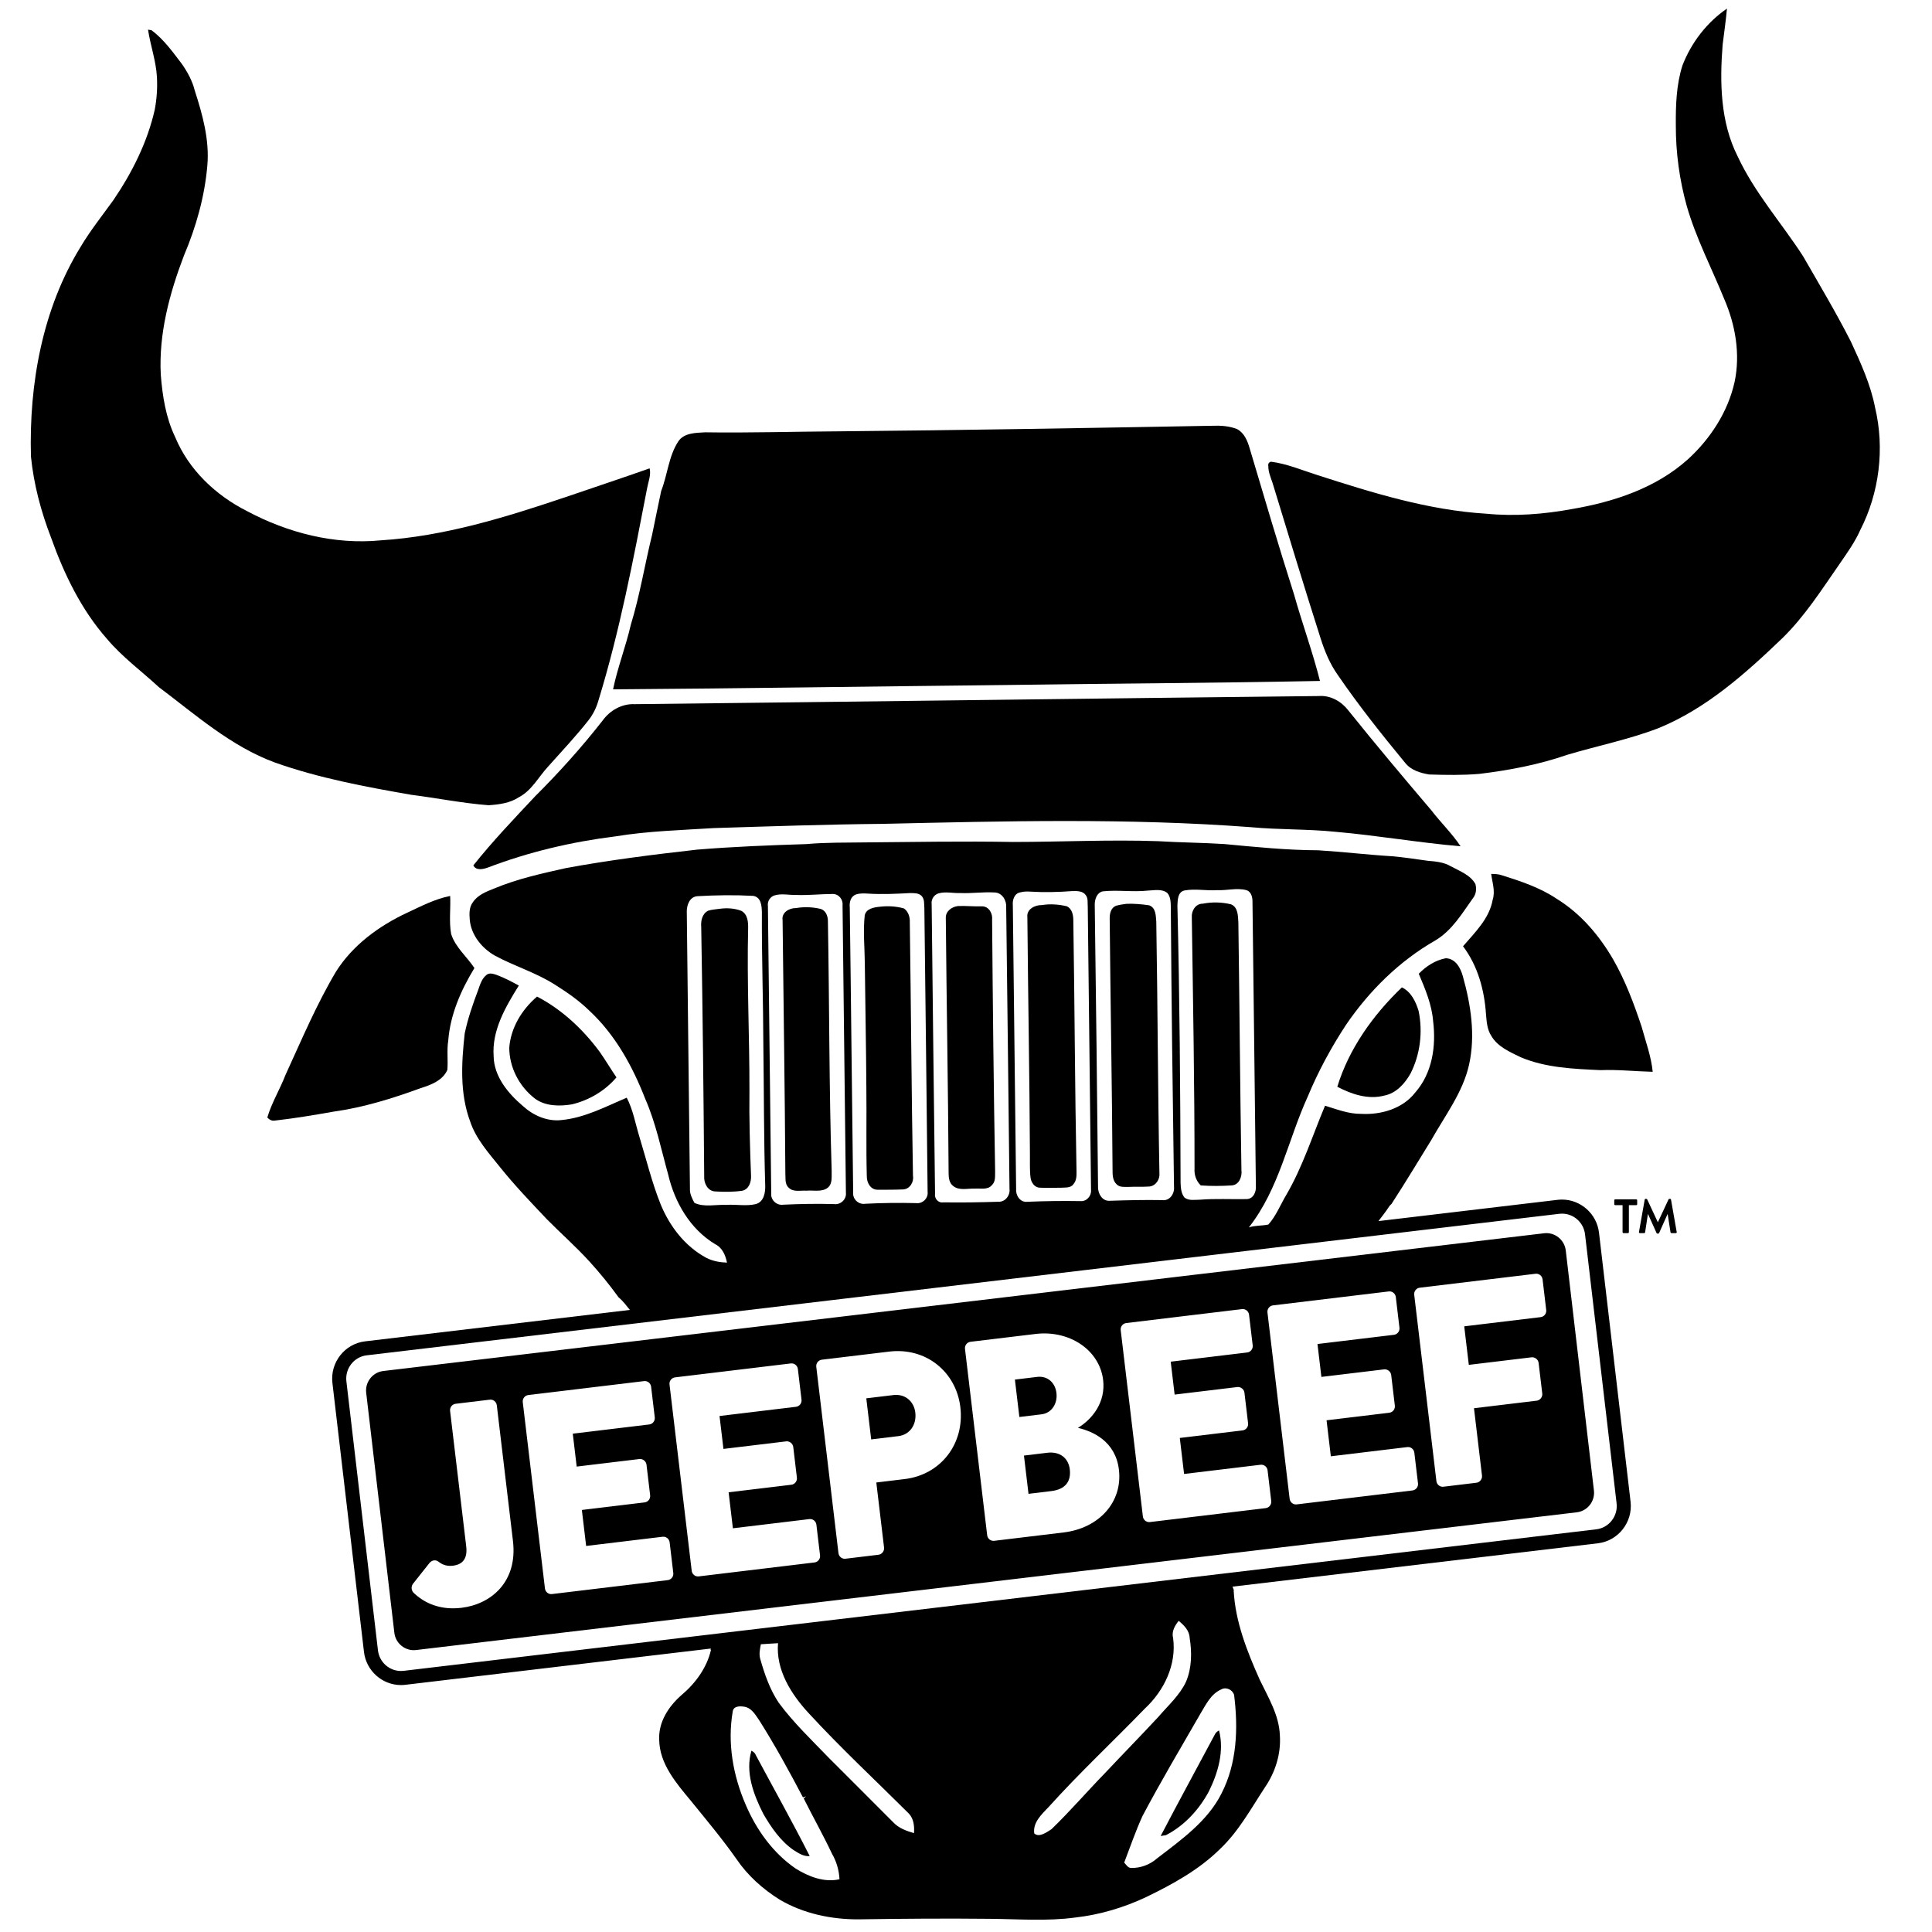 <?xml version="1.0" encoding="utf-8"?>
<!-- Generator: Adobe Illustrator 16.0.0, SVG Export Plug-In . SVG Version: 6.00 Build 0)  -->
<!DOCTYPE svg PUBLIC "-//W3C//DTD SVG 1.1//EN" "http://www.w3.org/Graphics/SVG/1.1/DTD/svg11.dtd">
<svg version="1.1" id="Layer_1" xmlns="http://www.w3.org/2000/svg" xmlns:xlink="http://www.w3.org/1999/xlink" x="0px" y="0px"
	 width="575.96px" height="575.96px" viewBox="0 0 575.96 575.96" enable-background="new 0 0 575.96 575.96" xml:space="preserve">
<g>
	<defs>
		<rect id="SVGID_1_" width="575.96" height="575.96"/>
	</defs>
	<clipPath id="SVGID_2_">
		<use xlink:href="#SVGID_1_"  overflow="visible"/>
	</clipPath>
	<path clip-path="url(#SVGID_2_)" d="M122.555,236.935c7.714,0.982,15.359,2.522,23.116,3.12c3.109-0.216,6.334-0.62,9.012-2.384
		c3.802-1.98,5.812-5.977,8.628-9.049c4.119-4.615,8.368-9.112,12.195-13.988c1.294-1.681,2.25-3.605,2.85-5.649
		c6.387-20.782,10.461-42.191,14.576-63.528c0.361-1.916,1.199-3.862,0.734-5.834c-8.27,2.92-16.606,5.679-24.906,8.522
		c-17.957,6.049-36.29,11.748-55.283,12.942c-13.746,1.343-27.655-2.221-39.807-8.701c-9.279-4.674-17.401-12.274-21.453-22.097
		c-2.786-5.775-3.787-12.23-4.286-18.578c-0.638-12.218,2.598-24.237,6.908-35.526c3.625-8.553,6.199-17.633,6.98-26.938
		c0.641-7.613-1.439-15.075-3.75-22.228c-0.712-2.88-2.146-5.506-3.818-7.914c-2.754-3.611-5.432-7.386-9.095-10.111
		c-0.254-0.039-0.773-0.117-1.027-0.156c0.716,4.756,2.402,9.327,2.653,14.155c0.186,3.246-0.053,6.522-0.652,9.717
		c-2.201,9.717-6.757,18.749-12.302,26.911c-3.305,4.6-6.854,9.029-9.761,13.905C12.64,92.073,8.63,114.439,9.226,136.08
		c0.829,8.321,3.005,16.459,6.008,24.227c3.87,10.85,8.987,21.446,16.614,30.107c4.561,5.437,10.315,9.63,15.493,14.417
		c10.994,8.269,21.554,17.686,34.594,22.483C95.097,231.984,108.853,234.537,122.555,236.935"/>
	<path clip-path="url(#SVGID_2_)" d="M559,121.536c-1.341-6.949-4.307-13.381-7.236-19.729c-4.419-8.674-9.41-17.024-14.255-25.448
		c-6.437-9.951-14.428-18.883-19.482-29.738c-5.169-10.217-5.372-22.106-4.478-33.33c0.446-3.571,0.961-7.143,1.284-10.725
		c-5.952,4.079-10.628,10.104-13.271,16.955c-1.834,5.764-2.018,11.909-1.97,17.926c-0.015,8.109,1.095,16.223,3.271,24.012
		c2.777,9.623,7.419,18.481,11.166,27.708c3.335,7.699,4.841,16.407,3.076,24.728c-2.007,8.96-7.246,16.927-13.854,22.98
		c-9.606,8.671-22.22,12.764-34.602,14.881c-8.414,1.543-17.018,2.226-25.54,1.391c-17.253-1.038-33.916-6.218-50.319-11.503
		c-4.596-1.45-9.081-3.387-13.882-4.002c-0.653,0.176-0.921,0.604-0.803,1.292c-0.014,1.768,0.719,3.408,1.267,5.056
		c4.72,15.449,9.399,30.911,14.314,46.292c1.212,3.827,2.765,7.596,5.078,10.872c6.247,9.114,13.108,17.759,20.12,26.248
		c1.749,2.226,4.562,3.051,7.19,3.487c5.01,0.151,10.03,0.242,15.027-0.188c8.831-1.082,17.638-2.738,26.087-5.671
		c9.044-2.696,18.342-4.555,27.187-7.938c14.236-5.801,25.991-16.295,37.061-26.926c6.718-6.588,11.799-14.63,17.175-22.347
		c2.168-3.155,4.406-6.285,5.966-9.816C560.256,146.945,561.894,133.71,559,121.536"/>
	<path clip-path="url(#SVGID_2_)" d="M182.764,205.504c38.934-0.266,77.869-0.886,116.801-1.29
		c31.312-0.44,62.632-0.592,93.941-1.212c-2.199-8.701-5.312-17.168-7.736-25.812c-4.62-14.474-8.909-29.036-13.242-43.59
		c-0.628-2.162-1.585-4.536-3.739-5.686c-2.308-0.913-4.865-1.087-7.337-0.986c-37.233,0.665-74.46,1.331-111.7,1.661
		c-13.181,0.071-26.364,0.49-39.542,0.291c-2.822,0.165-6.282,0.14-8.003,2.713c-2.904,4.469-3.185,9.903-5.092,14.756
		c-0.885,4.367-1.863,8.724-2.715,13.103c-2.205,8.914-3.642,18.005-6.345,26.805C186.568,192.741,184.105,198.991,182.764,205.504"
		/>
	<path clip-path="url(#SVGID_2_)" d="M179.671,214.782c-6.221,7.954-12.994,15.49-20.19,22.658
		c-6.287,6.709-12.661,13.377-18.371,20.552c0.81,1.585,2.783,1.172,4.202,0.687c12.21-4.673,25.061-7.708,38.098-9.33
		c9.718-1.6,19.588-1.866,29.405-2.485c16.747-0.515,33.493-1.107,50.258-1.256c36.592-0.826,73.276-1.766,109.798,0.986
		c8.37,0.789,16.803,0.522,25.168,1.371c12.51,1.081,24.883,3.261,37.387,4.325c-2.53-3.8-5.877-7.039-8.669-10.662
		c-8.369-9.845-16.696-19.732-24.768-29.802c-2.026-2.661-5.302-4.606-8.846-4.325c-67.978,0.727-135.96,1.671-203.938,2.423
		C185.361,209.74,181.802,211.821,179.671,214.782"/>
	<path clip-path="url(#SVGID_2_)" d="M436.153,282.098c4.45,5.894,6.388,13.165,6.849,20.333c0.195,2.173,0.322,4.455,1.569,6.363
		c1.857,3.228,5.529,4.82,8.819,6.406c7.456,3.136,15.733,3.459,23.753,3.826c5.195-0.211,10.368,0.376,15.554,0.494
		c-0.449-4.604-2.089-8.984-3.303-13.435c-2.296-6.884-4.85-13.728-8.49-20.08c-4.132-7.107-9.639-13.647-16.854-18.075
		c-4.922-3.311-10.65-5.215-16.32-7c-1.027-0.348-2.114-0.389-3.182-0.4c0.319,2.561,1.279,5.151,0.437,7.732
		C444.015,273.801,439.738,277.934,436.153,282.098"/>
	<path clip-path="url(#SVGID_2_)" d="M125.421,324.386c3.134-0.966,6.602-2.325,7.946-5.451c0.235-2.91-0.201-5.86,0.267-8.76
		c0.594-7.696,3.766-14.975,7.8-21.584c-2.256-3.407-5.672-6.178-6.936-10.131c-0.685-3.756-0.108-7.58-0.297-11.359
		c-4.541,0.886-8.696,3.074-12.834,5.005c-8.485,3.954-16.281,9.739-21.199,17.546c-5.872,9.875-10.292,20.439-15.066,30.815
		c-1.651,4.287-4.115,8.276-5.413,12.686c0.547,0.592,1.331,1.069,2.202,0.915c5.892-0.662,11.743-1.648,17.575-2.676
		C108.397,330.148,117.021,327.464,125.421,324.386"/>
	<path clip-path="url(#SVGID_2_)" d="M223.897,350.558c-0.326-8.514-0.59-17.026-0.477-25.544c0.032-16.074-0.779-32.14-0.39-48.218
		c0.041-1.87-0.1-4.212-2.015-5.251c-2.005-0.785-4.272-0.908-6.403-0.631c-1.172,0.181-2.383,0.22-3.508,0.586
		c-1.823,0.903-2.211,3.101-2.058,4.885c0.429,24.766,0.695,49.527,0.886,74.295c-0.147,1.938,0.994,4.446,3.317,4.51
		c2.657,0.161,5.356,0.171,7.995-0.207C223.286,354.568,223.987,352.301,223.897,350.558"/>
	<path clip-path="url(#SVGID_2_)" d="M234.126,349.778c0.124,1.455-0.25,3.232,1.043,4.327c1.353,1.35,3.479,0.742,5.214,0.855
		c2.132-0.194,4.67,0.526,6.46-0.939c1.41-1.264,1.021-3.332,1.091-4.981c-0.782-24.767-0.671-49.557-1.12-74.328
		c0.028-1.456-0.52-3.176-2.077-3.727c-2.43-0.596-4.979-0.697-7.448-0.272c-2.04-0.042-4.334,1.363-3.988,3.535
		C233.571,299.423,233.975,324.601,234.126,349.778"/>
	<path clip-path="url(#SVGID_2_)" d="M258.275,324.316c0.11,8.797-0.106,17.591,0.135,26.387c-0.023,1.799,1.064,3.985,3.217,3.978
		c2.548,0.007,5.11,0.012,7.657-0.096c2.019-0.132,3.199-2.273,2.889-4.044c-0.446-25.166-0.585-50.343-0.944-75.511
		c0.076-1.566-0.383-3.262-1.763-4.217c-2.293-0.638-4.736-0.789-7.105-0.504c-1.787,0.159-4.155,0.559-4.571,2.571
		c-0.522,4.753-0.013,9.537,0.024,14.306C257.947,299.562,258.207,311.935,258.275,324.316"/>
	<path clip-path="url(#SVGID_2_)" d="M284.155,353.559c1.78,1.466,4.276,0.692,6.398,0.794c1.706-0.164,3.91,0.476,5.13-1.031
		c1.204-1.099,0.914-2.804,0.979-4.23c-0.444-24.981-0.694-49.965-0.9-74.955c0.199-1.759-0.919-3.945-2.997-3.944
		c-2.384,0.082-4.785-0.184-7.156-0.09c-1.925,0.221-3.741,1.59-3.649,3.585c0.223,25.379,0.691,50.756,0.839,76.136
		C282.808,351.142,282.983,352.68,284.155,353.559"/>
	<path clip-path="url(#SVGID_2_)" d="M307.037,344.114c0.039,2.324-0.104,4.664,0.188,6.979c0.174,1.354,1.146,2.918,2.729,2.972
		c2.11,0.131,4.23-0.001,6.353,0.016c1.255-0.099,2.89,0.134,3.686-1.051c0.929-1.029,0.95-2.434,0.936-3.715
		c-0.488-24.944-0.556-49.899-0.956-74.852c0.007-1.582-0.312-3.527-1.965-4.298c-2.404-0.559-4.931-0.751-7.38-0.351
		c-2.153-0.035-4.649,1.247-4.352,3.629C306.482,296.995,306.917,320.555,307.037,344.114"/>
	<path clip-path="url(#SVGID_2_)" d="M332.903,353.075c0.883,0.925,2.281,0.753,3.461,0.763c2.114-0.109,4.231,0.034,6.339-0.122
		c1.955-0.245,3.131-2.225,2.94-3.996c-0.476-24.987-0.512-49.979-0.938-74.96c-0.152-1.761-0.087-4.201-2.191-4.889
		c-2.195-0.31-4.432-0.512-6.646-0.432c-1.078,0.133-2.149,0.289-3.182,0.589c-1.506,0.606-1.862,2.287-1.871,3.685
		c0.23,24.978,0.692,49.952,0.855,74.929C331.664,350.159,331.659,351.945,332.903,353.075"/>
	<path clip-path="url(#SVGID_2_)" d="M356.11,348.361c-0.129,1.854,0.478,3.705,1.861,5.03c3.053,0.223,6.128,0.192,9.183,0
		c2.303-0.104,3.184-2.711,2.936-4.571c-0.403-24.592-0.561-49.188-0.913-73.779c-0.135-1.905-0.021-4.519-2.16-5.441
		c-2.751-0.669-5.652-0.748-8.433-0.2c-2.197-0.022-3.427,2.174-3.285,4.055C355.661,298.418,356.118,323.394,356.11,348.361"/>
	<path clip-path="url(#SVGID_2_)" d="M159.471,327.509c3.115,2.289,7.296,2.335,11.005,1.723c5.17-1.224,9.939-4.097,13.301-8.05
		c-1.725-2.522-3.262-5.146-5.024-7.644c-4.918-6.631-11.138-12.538-18.654-16.441c-4.568,3.914-7.831,9.328-8.276,15.236
		C151.828,318.147,154.739,323.865,159.471,327.509"/>
	<path clip-path="url(#SVGID_2_)" d="M398.671,323.979c4.193,2.204,9.135,3.891,13.947,2.646c3.656-0.695,6.215-3.639,7.9-6.626
		c2.895-5.738,3.677-12.376,2.393-18.612c-0.823-2.719-2.202-5.698-4.985-7.032C409.272,302.626,402.129,312.702,398.671,323.979"/>
	<path clip-path="url(#SVGID_2_)" d="M362.325,516.777c-5.43,10.188-10.979,20.328-16.315,30.563c0.392-0.064,1.174-0.19,1.57-0.251
		c5.579-2.876,9.891-7.646,12.79-13.016c2.762-5.604,4.63-12.011,3.047-18.195C362.977,516.093,362.61,516.393,362.325,516.777"/>
	<path clip-path="url(#SVGID_2_)" d="M224.013,521.913c-1.898,6.424,0.64,13.118,3.562,18.866c2.339,4.003,5.045,8.006,8.967,10.733
		c1.459,0.91,3.004,2.001,4.847,1.815c-5.15-10.17-10.736-20.124-16.116-30.182C225.062,522.542,224.54,522.207,224.013,521.913"/>
	<path clip-path="url(#SVGID_2_)" d="M270.674,417.017c-1.172-0.921-2.698-1.322-4.298-1.13l-8.12,0.978l1.458,12.244l8.119-0.979
		c3.353-0.403,5.47-3.359,5.033-7.028C272.665,419.42,271.887,417.97,270.674,417.017"/>
	<path clip-path="url(#SVGID_2_)" d="M466.779,372.783c-0.375-3.197-3.28-5.506-6.456-5.129L114.26,408.718
		c-3.175,0.376-5.467,3.3-5.092,6.499l8.396,71.555c0.375,3.197,3.28,5.507,6.456,5.13l346.063-41.063
		c3.176-0.377,5.467-3.301,5.092-6.498L466.779,372.783z M137.579,479.313c-0.851,0.104-1.688,0.155-2.508,0.155
		c-4.615,0-8.686-1.618-11.883-4.748c-0.593-0.737-0.633-1.73-0.123-2.498l0.015-0.02l4.997-6.306
		c0.754-0.845,1.847-0.971,2.671-0.317c1.253,0.991,2.639,1.379,4.238,1.187c3.108-0.374,4.415-2.27,3.996-5.797l-4.805-40.36
		c-0.125-1.044,0.618-1.994,1.655-2.118l10.167-1.226c0.5-0.06,0.993,0.077,1.386,0.387c0.398,0.313,0.661,0.778,0.72,1.278
		l4.815,40.446C154.387,471.696,146.272,478.267,137.579,479.313 M199.065,471.059l-34.501,4.155
		c-0.078,0.008-0.154,0.013-0.231,0.013c-0.419,0-0.824-0.138-1.156-0.399c-0.398-0.313-0.66-0.778-0.719-1.279l-6.613-55.549
		c-0.125-1.043,0.618-1.993,1.655-2.117l34.5-4.155c0.501-0.061,0.994,0.076,1.387,0.387c0.398,0.313,0.66,0.777,0.72,1.278
		l1.089,9.146c0.124,1.043-0.618,1.994-1.656,2.118l-22.786,2.744l1.168,9.81l18.702-2.251c0.475-0.059,0.977,0.091,1.379,0.407
		c0.406,0.318,0.671,0.776,0.728,1.258l1.089,9.145c0.124,1.043-0.618,1.994-1.656,2.119l-18.702,2.252l1.277,10.733l22.786-2.743
		c0.499-0.061,0.993,0.076,1.386,0.385c0.398,0.313,0.66,0.78,0.72,1.28l1.089,9.146
		C200.844,469.984,200.102,470.934,199.065,471.059 M242.816,465.792l-34.501,4.154c-0.077,0.009-0.154,0.014-0.23,0.014
		c-0.42,0-0.825-0.139-1.158-0.402c-0.397-0.312-0.659-0.777-0.718-1.278l-6.614-55.548c-0.124-1.045,0.619-1.994,1.656-2.118
		l34.5-4.153c0.501-0.062,0.993,0.075,1.387,0.385c0.398,0.313,0.66,0.779,0.72,1.279l1.088,9.146
		c0.125,1.043-0.618,1.993-1.655,2.118l-22.786,2.745l1.168,9.81l18.702-2.252c0.476-0.059,0.977,0.092,1.379,0.407
		c0.405,0.319,0.671,0.778,0.728,1.259l1.088,9.146c0.125,1.044-0.618,1.993-1.655,2.119l-18.703,2.252l1.278,10.731l22.786-2.742
		c0.5-0.061,0.994,0.077,1.386,0.386c0.398,0.312,0.66,0.778,0.72,1.279l1.089,9.146
		C244.595,464.717,243.853,465.667,242.816,465.792 M269.695,440.935l-8.452,1.019l2.312,19.423c0.12,1.008-0.654,1.997-1.655,2.117
		l-9.833,1.184c-0.078,0.009-0.155,0.015-0.232,0.015c-0.42,0-0.822-0.139-1.155-0.399c-0.399-0.313-0.66-0.78-0.721-1.28
		l-6.613-55.549c-0.124-1.043,0.619-1.993,1.656-2.118l20.084-2.418c5.236-0.631,10.271,0.712,14.173,3.781
		c3.923,3.084,6.422,7.622,7.035,12.777C287.596,430.418,280.46,439.639,269.695,440.935 M317.068,456.85l-20.667,2.49
		c-0.077,0.008-0.155,0.013-0.231,0.013c-0.42,0-0.823-0.137-1.156-0.398c-0.397-0.313-0.66-0.779-0.72-1.279l-6.613-55.55
		c-0.124-1.043,0.619-1.993,1.656-2.118l19.417-2.338c5.295-0.642,10.548,0.735,14.405,3.768c3.215,2.528,5.241,6.06,5.702,9.944
		c0.8,6.713-3.255,11.706-7.511,14.284c4.403,1.021,11.206,3.971,12.218,12.471C334.707,447.692,327.768,455.562,317.068,456.85
		 M377.319,449.596l-34.501,4.154c-0.077,0.01-0.154,0.014-0.23,0.014c-0.42,0-0.824-0.138-1.156-0.399
		c-0.397-0.313-0.66-0.779-0.719-1.279l-6.613-55.549c-0.125-1.043,0.617-1.993,1.654-2.118l34.501-4.155
		c0.515-0.062,1.021,0.085,1.419,0.413c0.379,0.312,0.63,0.769,0.688,1.253l1.089,9.146c0.124,1.044-0.618,1.994-1.655,2.118
		l-22.787,2.742l1.169,9.812l18.702-2.252c0.476-0.06,0.977,0.093,1.379,0.409c0.405,0.317,0.67,0.775,0.728,1.257l1.089,9.146
		c0.124,1.043-0.618,1.994-1.656,2.118l-18.702,2.252l1.278,10.733l22.786-2.743c0.514-0.063,1.02,0.084,1.418,0.411
		c0.379,0.311,0.629,0.768,0.688,1.254l1.089,9.146C379.099,448.522,378.356,449.472,377.319,449.596 M421.071,444.328
		l-34.501,4.154c-0.077,0.01-0.155,0.014-0.231,0.014c-0.42,0-0.823-0.138-1.156-0.4c-0.397-0.312-0.66-0.777-0.72-1.278
		l-6.613-55.551c-0.124-1.042,0.619-1.992,1.656-2.116l34.501-4.154c0.5-0.063,0.993,0.076,1.387,0.386
		c0.397,0.313,0.659,0.779,0.719,1.28l1.089,9.145c0.125,1.043-0.618,1.994-1.655,2.119l-22.786,2.743l1.168,9.809l18.702-2.251
		c0.476-0.06,0.977,0.092,1.379,0.408c0.405,0.319,0.671,0.778,0.728,1.258l1.089,9.146c0.125,1.044-0.618,1.994-1.655,2.118
		l-18.703,2.252l1.278,10.732l22.786-2.742c0.499-0.063,0.994,0.075,1.386,0.385c0.397,0.312,0.66,0.778,0.72,1.28l1.089,9.146
		C422.85,443.253,422.109,444.204,421.071,444.328 M459.297,392.657l-22.786,2.744l1.367,11.486l18.702-2.251
		c0.473-0.059,0.977,0.091,1.378,0.408c0.406,0.319,0.672,0.777,0.729,1.258l1.089,9.146c0.121,1.008-0.653,1.998-1.655,2.118
		l-18.702,2.252l2.391,20.094c0.121,1.007-0.652,1.997-1.654,2.117l-9.834,1.185c-0.077,0.008-0.154,0.013-0.23,0.013
		c-0.435,0-0.849-0.146-1.189-0.425c-0.378-0.312-0.629-0.768-0.687-1.253L421.601,386c-0.124-1.042,0.618-1.993,1.655-2.117
		l34.501-4.155c0.499-0.062,0.994,0.076,1.388,0.387c0.397,0.313,0.66,0.777,0.72,1.278l1.088,9.147
		C461.077,391.582,460.334,392.533,459.297,392.657"/>
	<path clip-path="url(#SVGID_2_)" d="M314.943,415.27c-0.189-1.593-0.898-2.944-1.995-3.808c-1.039-0.815-2.339-1.155-3.769-0.984
		l-6.619,0.797l1.328,11.152l6.618-0.798C313.426,421.279,315.333,418.543,314.943,415.27"/>
	<path clip-path="url(#SVGID_2_)" d="M316.898,434.19c-1.199-0.942-2.82-1.321-4.688-1.098l-6.953,0.837l1.358,11.405l6.785-0.817
		c4.058-0.488,5.967-2.732,5.519-6.49C318.728,436.405,318.028,435.078,316.898,434.19"/>
	<path clip-path="url(#SVGID_2_)" d="M476.689,367.485c-0.665-5.669-5.492-9.872-11.032-9.872c-0.429,0-0.862,0.025-1.299,0.076
		l-53.425,6.34c1.074-1.393,2.173-2.779,3.137-4.271c0.214-0.33,0.463-0.595,0.733-0.805c4.091-6.274,7.938-12.7,11.868-19.063
		c4.119-7.325,9.461-14.268,11.291-22.537c1.931-8.754,0.525-17.806-1.873-26.342c-0.662-2.39-2.12-5.244-5.091-5.34
		c-3.156,0.606-5.885,2.4-8.043,4.625c1.931,4.562,3.906,9.208,4.285,14.172c0.908,7.367-0.214,15.46-5.399,21.298
		c-3.673,4.725-10.109,6.633-16.069,6.296c-3.761,0.039-7.255-1.364-10.757-2.432c-3.762,8.944-6.672,18.262-11.625,26.711
		c-1.729,2.915-2.973,6.16-5.277,8.716c-1.922,0.406-3.939,0.227-5.809,0.854c9.048-11.523,11.645-26.04,17.557-39.007
		c3.101-7.444,6.946-14.604,11.412-21.387c6.867-10.065,15.82-18.988,26.664-25.18c5.01-3.014,7.951-8.077,11.206-12.622
		c0.939-1.174,1.071-2.758,0.704-4.144c-1.488-2.752-4.716-3.888-7.376-5.338c-2.061-1.21-4.505-1.426-6.854-1.621
		c-3.533-0.504-7.067-1.031-10.624-1.349c-7.343-0.441-14.653-1.326-21.997-1.779c-9.378-0.022-18.698-0.985-28.018-1.858
		c-6.577-0.42-13.168-0.444-19.745-0.853c-14.431-0.507-28.872,0.226-43.315,0.234c-14.641-0.266-29.288,0.003-43.932,0.127
		c-5.861,0.092-11.731-0.024-17.569,0.506c-10.887,0.344-21.772,0.759-32.622,1.654c-13.045,1.466-26.076,3.112-38.972,5.475
		c-7.306,1.632-14.675,3.242-21.565,6.139c-2.35,0.914-4.898,1.945-6.304,4.09c-1.131,1.505-1.058,3.452-0.912,5.213
		c0.405,4.514,3.571,8.474,7.577,10.728c5.862,3.144,12.388,5.087,17.98,8.713c3.611,2.259,7.104,4.723,10.133,7.685
		c7.762,7.232,12.863,16.618,16.617,26.234c3.186,7.274,4.746,15.048,6.857,22.635c1.922,8.151,6.422,16.112,13.964,20.687
		c2.191,1.064,3.115,3.337,3.556,5.514c-2.098-0.059-4.193-0.448-6.068-1.373c-6.462-3.442-10.995-9.448-13.683-15.926
		c-2.645-6.603-4.314-13.512-6.384-20.291c-1.181-3.868-1.869-7.954-3.751-11.575c-6.296,2.663-12.515,6.008-19.481,6.672
		c-4.288,0.476-8.428-1.411-11.467-4.182c-4.483-3.795-8.635-8.863-8.73-14.844c-0.556-7.688,3.518-14.696,7.51-21.078
		c-2.142-1.168-4.308-2.31-6.609-3.17c-0.977-0.312-2.143-0.743-3.032,0c-1.393,1.107-1.906,2.846-2.459,4.421
		c-1.607,4.27-3.119,8.597-4.04,13.047c-0.958,8.721-1.504,17.808,1.62,26.202c1.719,5.195,5.509,9.394,8.917,13.645
		c4.332,5.402,9.149,10.435,13.929,15.484c4.161,4.219,8.639,8.158,12.633,12.534c3.14,3.44,6.079,7.052,8.796,10.809
		c1.272,1.042,2.283,2.408,3.35,3.727l-78.954,9.368c-6.065,0.72-10.442,6.306-9.725,12.412l9.407,80.183
		c0.665,5.668,5.493,9.872,11.033,9.872c0.429,0,0.862-0.026,1.298-0.077l91.07-10.807c-0.021,0.112-0.05,0.222-0.066,0.335
		c-0.004,0.024-0.011,0.048-0.016,0.071c0.042-0.002,0.085-0.003,0.127-0.005c-1.21,5.279-4.58,9.924-8.756,13.448
		c-3.879,3.368-6.932,8.083-6.677,13.292c0.062,7.215,5.101,13.022,9.531,18.356c4.611,5.687,9.328,11.309,13.529,17.295
		c3.314,4.879,7.825,8.924,12.883,12.082c7.043,4.142,15.371,5.909,23.568,5.854c13.027-0.197,26.052-0.294,39.079-0.155
		c8.489,0.071,17.034,0.762,25.48-0.391c7.347-0.826,14.515-2.983,21.154-6.118c7.9-3.822,15.739-8.144,21.963-14.299
		c5.566-5.268,9.202-11.998,13.329-18.291c3.159-4.565,4.891-10.109,4.512-15.616c-0.217-5.975-3.438-11.237-5.981-16.522
		c-3.791-8.481-7.312-17.344-7.789-26.663c0.025-0.004,0.051-0.007,0.076-0.011c-0.135-0.373-0.273-0.745-0.412-1.118
		l108.932-12.926c6.066-0.721,10.443-6.306,9.726-12.412L476.689,367.485z M353.165,265.454c3.2-0.583,6.485,0.152,9.728-0.09
		c2.858,0.146,5.779-0.739,8.594-0.017c1.644,0.472,1.935,2.296,1.901,3.712c0.362,28.14,0.662,56.281,1.005,84.416
		c0.172,1.736-0.699,4.012-2.853,3.995c-4.606,0.084-9.224-0.185-13.82,0.18c-1.538,0-3.328,0.382-4.608-0.64
		c-1.013-1.247-1.102-2.907-1.163-4.41c-0.079-27.562-0.266-55.136-0.947-82.685C351.107,268.296,351.042,265.893,353.165,265.454
		 M328.688,265.736c4.456-0.508,9.003,0.26,13.492-0.236c1.938-0.071,4.273-0.614,5.871,0.764c1.108,1.378,0.936,3.208,0.992,4.837
		c0.188,27.584,0.549,55.167,0.948,82.745c0.192,1.951-1.237,4.246-3.551,3.925c-5.218-0.094-10.438,0.027-15.646,0.202
		c-2.201,0.141-3.427-2.111-3.448-3.927c-0.274-28.142-0.599-56.288-0.986-84.429C326.374,268.089,326.961,266.194,328.688,265.736
		 M304.248,266.012c0.92-0.244,1.88-0.268,2.828-0.207c4.202,0.261,8.42,0.158,12.615-0.161c1.393-0.04,3.169-0.043,4.013,1.236
		c0.734,0.974,0.466,2.236,0.573,3.367c0.313,28.184,0.676,56.365,0.976,84.549c0.146,1.729-1.29,3.437-3.194,3.273
		c-5.255-0.089-10.515-0.02-15.766,0.203c-2.25,0.261-3.558-2.013-3.372-3.88c-0.325-28.165-0.644-56.335-0.98-84.495
		C301.783,268.33,302.368,266.298,304.248,266.012 M279.728,266.348c2.144-0.643,4.412-0.022,6.614-0.114
		c3.372,0.14,6.743-0.373,10.11-0.178c2.322,0.032,3.656,2.402,3.511,4.405c0.366,27.991,0.658,55.988,0.987,83.979
		c0.237,1.915-1.247,3.965-3.414,3.822c-5.434,0.177-10.881,0.26-16.318,0.18c-1.553,0.265-2.695-1.19-2.465-2.565
		c-0.32-28.782-0.728-57.569-1.01-86.352C277.558,268.172,278.364,266.808,279.728,266.348 M255.281,266.623
		c1.126-0.349,2.325-0.297,3.5-0.221c4.184,0.263,8.381,0.064,12.565-0.166c1.118,0.018,2.417-0.034,3.298,0.753
		c1.054,1,0.814,2.52,0.923,3.813c0.307,28.165,0.701,56.335,0.969,84.501c0.242,1.89-1.495,3.655-3.519,3.361
		c-5.011-0.12-10.02-0.063-15.019,0.194c-2.061,0.337-3.839-1.387-3.655-3.313c-0.37-28.362-0.623-56.738-1.013-85.106
		C253.168,268.956,253.617,267.141,255.281,266.623 M230.823,266.953c2.146-0.679,4.418-0.082,6.621-0.149
		c3.585,0.136,7.159-0.277,10.737-0.295c1.87-0.058,3.195,1.676,2.996,3.369c0.348,28.572,0.684,57.15,1.002,85.723
		c0.21,1.904-1.559,3.645-3.576,3.356c-5.024-0.14-10.051-0.057-15.07,0.184c-1.968,0.305-3.769-1.382-3.616-3.235
		c-0.349-28.608-0.679-57.218-0.99-85.825C228.735,268.758,229.498,267.424,230.823,266.953 M216.523,359.197
		c-3.159-0.144-6.531,0.777-9.498-0.596c-0.706-1.329-1.438-2.729-1.343-4.264c-0.28-27.572-0.667-55.149-0.941-82.721
		c0.021-1.894,0.909-4.338,3.236-4.449c5.514-0.316,11.075-0.395,16.589-0.093c2.397,0.433,2.503,3.045,2.563,4.908
		c-0.071,13.186,0.404,26.366,0.434,39.551c0.195,13.979,0.134,27.969,0.562,41.945c0.056,2.068-0.395,4.843-2.848,5.488
		C222.423,359.643,219.434,358.989,216.523,359.197 M237.202,557.046c-6.814-4.674-11.698-11.578-14.869-18.961
		c-3.798-8.733-5.529-18.465-3.891-27.867c0.243-1.84,2.6-1.637,3.991-1.307c1.892,0.642,2.885,2.475,3.94,3.997
		c4.697,7.443,8.924,15.155,13.001,22.923c0.235-0.077,0.701-0.239,0.937-0.317c-0.18,0.156-0.539,0.467-0.714,0.623
		c2.761,5.531,5.809,10.919,8.446,16.51c1.347,2.326,2.085,4.92,2.222,7.587C245.704,561.283,240.993,559.419,237.202,557.046
		 M272.475,546.486c-2.234-0.653-4.536-1.463-6.137-3.182c-6.373-6.425-12.803-12.789-19.189-19.202
		c-5.181-5.376-10.629-10.559-15.048-16.558c-2.625-3.968-4.183-8.486-5.461-12.993c-0.422-1.45-0.081-2.937,0.186-4.375
		c1.7-0.102,3.406-0.228,5.114-0.318c-0.677,7.953,3.884,15.199,9.177,20.904c9.532,10.35,19.871,19.98,29.856,29.922
		C272.419,542.256,272.624,544.473,272.475,546.486 M313.47,545.306c-1.384,0.875-3.668,2.613-5.145,1.265
		c-0.466-3.332,2.296-5.754,4.388-7.982c9.141-10.134,19.15-19.477,28.645-29.293c5.748-5.353,9.408-13.113,8.373-20.909
		c-0.528-1.931,0.465-3.716,1.649-5.19c1.602,1.307,3.171,2.889,3.271,5.046c0.701,4.345,0.67,8.966-1.073,13.095
		c-1.905,4.087-5.399,7.149-8.304,10.548c-5.188,5.585-10.53,11.026-15.75,16.588C324.112,534.027,319.055,539.912,313.47,545.306
		 M367.906,505.304c1.247,9.894,0.887,20.399-3.816,29.472c-4.152,8.199-11.983,13.73-19.193,19.269
		c-2.08,1.834-4.842,2.876-7.665,2.822c-1.024,0-1.483-0.988-2.092-1.595c1.763-4.632,3.389-9.331,5.437-13.854
		c5.479-10.357,11.474-20.438,17.321-30.602c1.625-2.666,3.089-5.848,6.186-7.179C365.56,502.792,367.483,503.781,367.906,505.304
		 M475.877,455.914l-355.535,42.187c-0.267,0.032-0.538,0.047-0.804,0.047c-3.502,0-6.453-2.649-6.866-6.166l-9.407-80.181
		c-0.45-3.828,2.266-7.309,6.053-7.758l355.535-42.188c0.268-0.03,0.538-0.047,0.805-0.047c3.502,0,6.453,2.651,6.866,6.166
		l9.407,80.183C482.38,451.983,479.664,455.465,475.877,455.914"/>
	<path clip-path="url(#SVGID_2_)" d="M487.797,357.545h-6.286c-0.158,0-0.272,0.13-0.272,0.272v1.181
		c0,0.144,0.114,0.273,0.272,0.273h2.201v8.069c0,0.144,0.13,0.272,0.273,0.272h1.338c0.144,0,0.272-0.129,0.272-0.272v-8.069h2.201
		c0.159,0,0.273-0.13,0.273-0.273v-1.181C488.07,357.675,487.956,357.545,487.797,357.545"/>
	<path clip-path="url(#SVGID_2_)" d="M498.153,357.617c-0.015-0.115-0.101-0.216-0.259-0.216h-0.23
		c-0.129,0-0.201,0.058-0.244,0.144l-3.165,6.79h-0.043l-3.164-6.79c-0.044-0.086-0.13-0.144-0.245-0.144h-0.229
		c-0.158,0-0.245,0.101-0.259,0.216l-1.713,9.666c-0.028,0.202,0.087,0.331,0.274,0.331h1.294c0.129,0,0.245-0.115,0.259-0.216
		l0.835-5.452h0.043l2.546,5.652c0.043,0.087,0.113,0.159,0.245,0.159h0.258c0.13,0,0.216-0.072,0.245-0.159l2.517-5.652h0.043
		l0.85,5.452c0.028,0.101,0.144,0.216,0.273,0.216h1.308c0.188,0,0.303-0.129,0.26-0.331L498.153,357.617z"/>
</g>
</svg>
